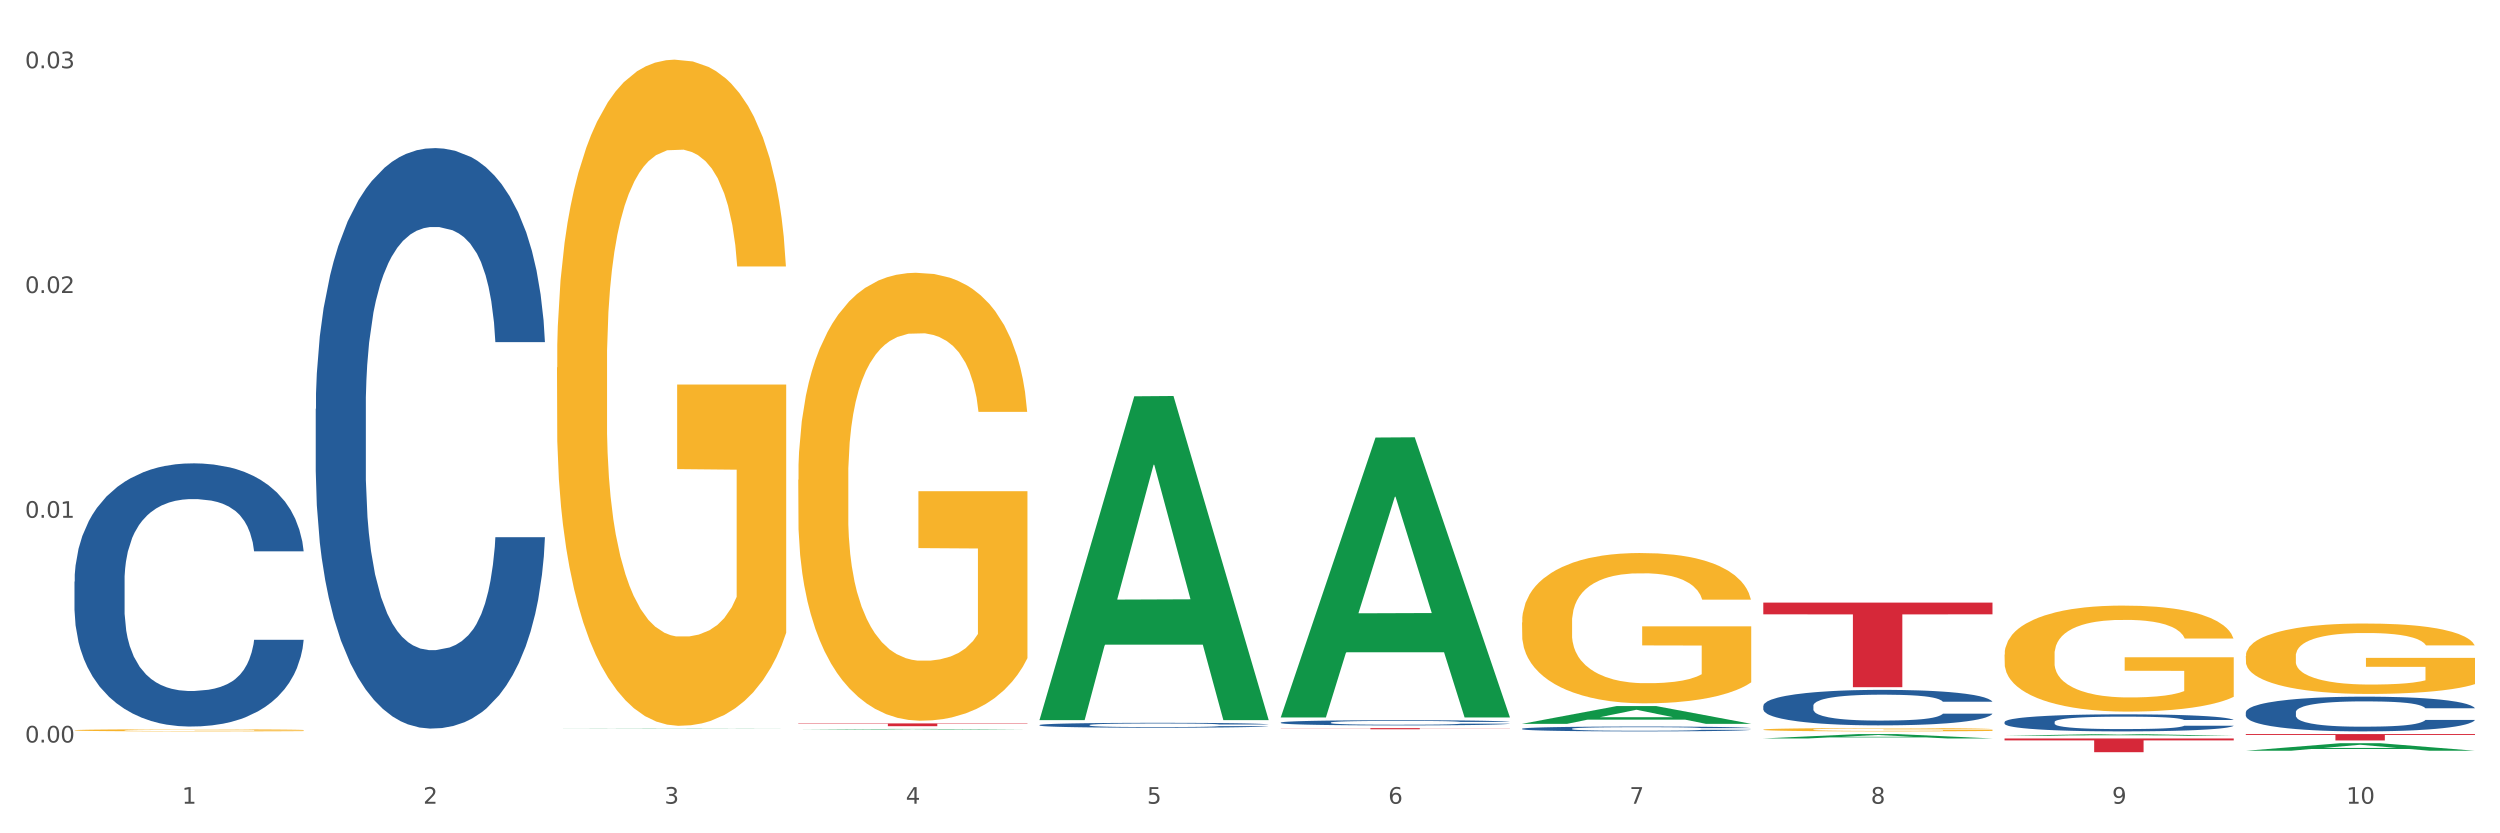 <?xml version="1.0" encoding="utf-8" standalone="no"?>
<!DOCTYPE svg PUBLIC "-//W3C//DTD SVG 1.1//EN"
  "http://www.w3.org/Graphics/SVG/1.1/DTD/svg11.dtd">
<svg xmlns:xlink="http://www.w3.org/1999/xlink" width="1080pt" height="360pt" viewBox="0 0 1080 360" xmlns="http://www.w3.org/2000/svg" version="1.1">
 <rect x="0" y="0" width="1080" height="360" fill="#333333" stroke="none"/>
 <defs>
  <style type="text/css">*{stroke-linejoin: round; stroke-linecap: butt}</style>
 </defs>
 <g id="figure_1">
  <g id="patch_1">
   <path d="M 0 360 
L 1080 360 
L 1080 0 
L 0 0 
z
" style="fill: #ffffff; stroke: #ffffff; stroke-linejoin: miter"/>
  </g>
  <g id="axes_1">
   <g id="matplotlib.axis_1">
    <g id="xtick_1">
     <g id="text_1">
      <!-- 1 -->
      <g style="fill: #4d4d4d" transform="translate(78.627 347.204) scale(0.096 -0.096)">
       <defs>
        <path id="DejaVuSans-31" d="M 794 531 
L 1825 531 
L 1825 4091 
L 703 3866 
L 703 4441 
L 1819 4666 
L 2450 4666 
L 2450 531 
L 3481 531 
L 3481 0 
L 794 0 
L 794 531 
z
" transform="scale(0.016)"/>
       </defs>
       <use xlink:href="#DejaVuSans-31"/>
      </g>
     </g>
    </g>
    <g id="xtick_2">
     <g id="text_2">
      <!-- 2 -->
      <g style="fill: #4d4d4d" transform="translate(182.851 347.204) scale(0.096 -0.096)">
       <defs>
        <path id="DejaVuSans-32" d="M 1228 531 
L 3431 531 
L 3431 0 
L 469 0 
L 469 531 
Q 828 903 1448 1529 
Q 2069 2156 2228 2338 
Q 2531 2678 2651 2914 
Q 2772 3150 2772 3378 
Q 2772 3750 2511 3984 
Q 2250 4219 1831 4219 
Q 1534 4219 1204 4116 
Q 875 4013 500 3803 
L 500 4441 
Q 881 4594 1212 4672 
Q 1544 4750 1819 4750 
Q 2544 4750 2975 4387 
Q 3406 4025 3406 3419 
Q 3406 3131 3298 2873 
Q 3191 2616 2906 2266 
Q 2828 2175 2409 1742 
Q 1991 1309 1228 531 
z
" transform="scale(0.016)"/>
       </defs>
       <use xlink:href="#DejaVuSans-32"/>
      </g>
     </g>
    </g>
    <g id="xtick_3">
     <g id="text_3">
      <!-- 3 -->
      <g style="fill: #4d4d4d" transform="translate(287.074 347.204) scale(0.096 -0.096)">
       <defs>
        <path id="DejaVuSans-33" d="M 2597 2516 
Q 3050 2419 3304 2112 
Q 3559 1806 3559 1356 
Q 3559 666 3084 287 
Q 2609 -91 1734 -91 
Q 1441 -91 1130 -33 
Q 819 25 488 141 
L 488 750 
Q 750 597 1062 519 
Q 1375 441 1716 441 
Q 2309 441 2620 675 
Q 2931 909 2931 1356 
Q 2931 1769 2642 2001 
Q 2353 2234 1838 2234 
L 1294 2234 
L 1294 2753 
L 1863 2753 
Q 2328 2753 2575 2939 
Q 2822 3125 2822 3475 
Q 2822 3834 2567 4026 
Q 2313 4219 1838 4219 
Q 1578 4219 1281 4162 
Q 984 4106 628 3988 
L 628 4550 
Q 988 4650 1302 4700 
Q 1616 4750 1894 4750 
Q 2613 4750 3031 4423 
Q 3450 4097 3450 3541 
Q 3450 3153 3228 2886 
Q 3006 2619 2597 2516 
z
" transform="scale(0.016)"/>
       </defs>
       <use xlink:href="#DejaVuSans-33"/>
      </g>
     </g>
    </g>
    <g id="xtick_4">
     <g id="text_4">
      <!-- 4 -->
      <g style="fill: #4d4d4d" transform="translate(391.298 347.204) scale(0.096 -0.096)">
       <defs>
        <path id="DejaVuSans-34" d="M 2419 4116 
L 825 1625 
L 2419 1625 
L 2419 4116 
z
M 2253 4666 
L 3047 4666 
L 3047 1625 
L 3713 1625 
L 3713 1100 
L 3047 1100 
L 3047 0 
L 2419 0 
L 2419 1100 
L 313 1100 
L 313 1709 
L 2253 4666 
z
" transform="scale(0.016)"/>
       </defs>
       <use xlink:href="#DejaVuSans-34"/>
      </g>
     </g>
    </g>
    <g id="xtick_5">
     <g id="text_5">
      <!-- 5 -->
      <g style="fill: #4d4d4d" transform="translate(495.522 347.204) scale(0.096 -0.096)">
       <defs>
        <path id="DejaVuSans-35" d="M 691 4666 
L 3169 4666 
L 3169 4134 
L 1269 4134 
L 1269 2991 
Q 1406 3038 1543 3061 
Q 1681 3084 1819 3084 
Q 2600 3084 3056 2656 
Q 3513 2228 3513 1497 
Q 3513 744 3044 326 
Q 2575 -91 1722 -91 
Q 1428 -91 1123 -41 
Q 819 9 494 109 
L 494 744 
Q 775 591 1075 516 
Q 1375 441 1709 441 
Q 2250 441 2565 725 
Q 2881 1009 2881 1497 
Q 2881 1984 2565 2268 
Q 2250 2553 1709 2553 
Q 1456 2553 1204 2497 
Q 953 2441 691 2322 
L 691 4666 
z
" transform="scale(0.016)"/>
       </defs>
       <use xlink:href="#DejaVuSans-35"/>
      </g>
     </g>
    </g>
    <g id="xtick_6">
     <g id="text_6">
      <!-- 6 -->
      <g style="fill: #4d4d4d" transform="translate(599.745 347.204) scale(0.096 -0.096)">
       <defs>
        <path id="DejaVuSans-36" d="M 2113 2584 
Q 1688 2584 1439 2293 
Q 1191 2003 1191 1497 
Q 1191 994 1439 701 
Q 1688 409 2113 409 
Q 2538 409 2786 701 
Q 3034 994 3034 1497 
Q 3034 2003 2786 2293 
Q 2538 2584 2113 2584 
z
M 3366 4563 
L 3366 3988 
Q 3128 4100 2886 4159 
Q 2644 4219 2406 4219 
Q 1781 4219 1451 3797 
Q 1122 3375 1075 2522 
Q 1259 2794 1537 2939 
Q 1816 3084 2150 3084 
Q 2853 3084 3261 2657 
Q 3669 2231 3669 1497 
Q 3669 778 3244 343 
Q 2819 -91 2113 -91 
Q 1303 -91 875 529 
Q 447 1150 447 2328 
Q 447 3434 972 4092 
Q 1497 4750 2381 4750 
Q 2619 4750 2861 4703 
Q 3103 4656 3366 4563 
z
" transform="scale(0.016)"/>
       </defs>
       <use xlink:href="#DejaVuSans-36"/>
      </g>
     </g>
    </g>
    <g id="xtick_7">
     <g id="text_7">
      <!-- 7 -->
      <g style="fill: #4d4d4d" transform="translate(703.969 347.204) scale(0.096 -0.096)">
       <defs>
        <path id="DejaVuSans-37" d="M 525 4666 
L 3525 4666 
L 3525 4397 
L 1831 0 
L 1172 0 
L 2766 4134 
L 525 4134 
L 525 4666 
z
" transform="scale(0.016)"/>
       </defs>
       <use xlink:href="#DejaVuSans-37"/>
      </g>
     </g>
    </g>
    <g id="xtick_8">
     <g id="text_8">
      <!-- 8 -->
      <g style="fill: #4d4d4d" transform="translate(808.193 347.204) scale(0.096 -0.096)">
       <defs>
        <path id="DejaVuSans-38" d="M 2034 2216 
Q 1584 2216 1326 1975 
Q 1069 1734 1069 1313 
Q 1069 891 1326 650 
Q 1584 409 2034 409 
Q 2484 409 2743 651 
Q 3003 894 3003 1313 
Q 3003 1734 2745 1975 
Q 2488 2216 2034 2216 
z
M 1403 2484 
Q 997 2584 770 2862 
Q 544 3141 544 3541 
Q 544 4100 942 4425 
Q 1341 4750 2034 4750 
Q 2731 4750 3128 4425 
Q 3525 4100 3525 3541 
Q 3525 3141 3298 2862 
Q 3072 2584 2669 2484 
Q 3125 2378 3379 2068 
Q 3634 1759 3634 1313 
Q 3634 634 3220 271 
Q 2806 -91 2034 -91 
Q 1263 -91 848 271 
Q 434 634 434 1313 
Q 434 1759 690 2068 
Q 947 2378 1403 2484 
z
M 1172 3481 
Q 1172 3119 1398 2916 
Q 1625 2713 2034 2713 
Q 2441 2713 2670 2916 
Q 2900 3119 2900 3481 
Q 2900 3844 2670 4047 
Q 2441 4250 2034 4250 
Q 1625 4250 1398 4047 
Q 1172 3844 1172 3481 
z
" transform="scale(0.016)"/>
       </defs>
       <use xlink:href="#DejaVuSans-38"/>
      </g>
     </g>
    </g>
    <g id="xtick_9">
     <g id="text_9">
      <!-- 9 -->
      <g style="fill: #4d4d4d" transform="translate(912.416 347.204) scale(0.096 -0.096)">
       <defs>
        <path id="DejaVuSans-39" d="M 703 97 
L 703 672 
Q 941 559 1184 500 
Q 1428 441 1663 441 
Q 2288 441 2617 861 
Q 2947 1281 2994 2138 
Q 2813 1869 2534 1725 
Q 2256 1581 1919 1581 
Q 1219 1581 811 2004 
Q 403 2428 403 3163 
Q 403 3881 828 4315 
Q 1253 4750 1959 4750 
Q 2769 4750 3195 4129 
Q 3622 3509 3622 2328 
Q 3622 1225 3098 567 
Q 2575 -91 1691 -91 
Q 1453 -91 1209 -44 
Q 966 3 703 97 
z
M 1959 2075 
Q 2384 2075 2632 2365 
Q 2881 2656 2881 3163 
Q 2881 3666 2632 3958 
Q 2384 4250 1959 4250 
Q 1534 4250 1286 3958 
Q 1038 3666 1038 3163 
Q 1038 2656 1286 2365 
Q 1534 2075 1959 2075 
z
" transform="scale(0.016)"/>
       </defs>
       <use xlink:href="#DejaVuSans-39"/>
      </g>
     </g>
    </g>
    <g id="xtick_10">
     <g id="text_10">
      <!-- 10 -->
      <g style="fill: #4d4d4d" transform="translate(1013.586 347.204) scale(0.096 -0.096)">
       <defs>
        <path id="DejaVuSans-30" d="M 2034 4250 
Q 1547 4250 1301 3770 
Q 1056 3291 1056 2328 
Q 1056 1369 1301 889 
Q 1547 409 2034 409 
Q 2525 409 2770 889 
Q 3016 1369 3016 2328 
Q 3016 3291 2770 3770 
Q 2525 4250 2034 4250 
z
M 2034 4750 
Q 2819 4750 3233 4129 
Q 3647 3509 3647 2328 
Q 3647 1150 3233 529 
Q 2819 -91 2034 -91 
Q 1250 -91 836 529 
Q 422 1150 422 2328 
Q 422 3509 836 4129 
Q 1250 4750 2034 4750 
z
" transform="scale(0.016)"/>
       </defs>
       <use xlink:href="#DejaVuSans-31"/>
       <use xlink:href="#DejaVuSans-30" transform="translate(63.623 0)"/>
      </g>
     </g>
    </g>
    <g id="xtick_11"/>
    <g id="xtick_12"/>
    <g id="xtick_13"/>
    <g id="xtick_14"/>
    <g id="xtick_15"/>
    <g id="xtick_16"/>
    <g id="xtick_17"/>
    <g id="xtick_18"/>
    <g id="xtick_19"/>
   </g>
   <g id="matplotlib.axis_2">
    <g id="ytick_1">
     <g id="text_11">
      <!-- 0.00 -->
      <g style="fill: #4d4d4d" transform="translate(10.8 320.771) scale(0.096 -0.096)">
       <defs>
        <path id="DejaVuSans-2e" d="M 684 794 
L 1344 794 
L 1344 0 
L 684 0 
L 684 794 
z
" transform="scale(0.016)"/>
       </defs>
       <use xlink:href="#DejaVuSans-30"/>
       <use xlink:href="#DejaVuSans-2e" transform="translate(63.623 0)"/>
       <use xlink:href="#DejaVuSans-30" transform="translate(95.41 0)"/>
       <use xlink:href="#DejaVuSans-30" transform="translate(159.033 0)"/>
      </g>
     </g>
    </g>
    <g id="ytick_2">
     <g id="text_12">
      <!-- 0.01 -->
      <g style="fill: #4d4d4d" transform="translate(10.8 223.677) scale(0.096 -0.096)">
       <use xlink:href="#DejaVuSans-30"/>
       <use xlink:href="#DejaVuSans-2e" transform="translate(63.623 0)"/>
       <use xlink:href="#DejaVuSans-30" transform="translate(95.41 0)"/>
       <use xlink:href="#DejaVuSans-31" transform="translate(159.033 0)"/>
      </g>
     </g>
    </g>
    <g id="ytick_3">
     <g id="text_13">
      <!-- 0.02 -->
      <g style="fill: #4d4d4d" transform="translate(10.8 126.583) scale(0.096 -0.096)">
       <use xlink:href="#DejaVuSans-30"/>
       <use xlink:href="#DejaVuSans-2e" transform="translate(63.623 0)"/>
       <use xlink:href="#DejaVuSans-30" transform="translate(95.41 0)"/>
       <use xlink:href="#DejaVuSans-32" transform="translate(159.033 0)"/>
      </g>
     </g>
    </g>
    <g id="ytick_4">
     <g id="text_14">
      <!-- 0.03 -->
      <g style="fill: #4d4d4d" transform="translate(10.8 29.489) scale(0.096 -0.096)">
       <use xlink:href="#DejaVuSans-30"/>
       <use xlink:href="#DejaVuSans-2e" transform="translate(63.623 0)"/>
       <use xlink:href="#DejaVuSans-30" transform="translate(95.41 0)"/>
       <use xlink:href="#DejaVuSans-33" transform="translate(159.033 0)"/>
      </g>
     </g>
    </g>
    <g id="ytick_5"/>
    <g id="ytick_6"/>
    <g id="ytick_7"/>
   </g>
   <g id="PolyCollection_1">
    <path d="M 240.622 314.833 
L 240.724 314.833 
L 281.554 314.73 
L 298.499 314.729 
L 339.635 314.834 
L 320.036 314.834 
L 311.156 314.809 
L 268.999 314.809 
L 268.693 314.81 
L 260.118 314.834 
L 240.622 314.834 
L 240.622 314.833 
L 274.307 314.795 
L 305.848 314.795 
L 290.231 314.752 
L 290.026 314.751 
L 289.822 314.752 
L 274.205 314.795 
L 274.307 314.795 
L 240.622 314.833 
z
" clip-path="url(#pc1bbce844e)" style="fill: #109648"/>
    <path d="M 553.293 312.136 
L 553.41 312.134 
L 553.41 312.077 
L 553.761 311.999 
L 555.049 311.855 
L 556.687 311.745 
L 559.496 311.618 
L 561.017 311.564 
L 563.007 311.505 
L 567.103 311.408 
L 571.785 311.326 
L 575.062 311.28 
L 577.52 311.252 
L 583.02 311.2 
L 586.18 311.177 
L 589.457 311.159 
L 592.266 311.147 
L 596.948 311.132 
L 600.693 311.126 
L 605.023 311.124 
L 608.651 311.126 
L 613.45 311.134 
L 620.472 311.159 
L 623.164 311.173 
L 626.792 311.198 
L 630.537 311.231 
L 633.58 311.264 
L 637.091 311.311 
L 640.719 311.373 
L 644.23 311.451 
L 646.688 311.523 
L 648.677 311.599 
L 650.433 311.692 
L 651.72 311.793 
L 652.306 311.877 
L 630.888 311.877 
L 630.303 311.801 
L 629.132 311.719 
L 627.962 311.663 
L 626.675 311.618 
L 624.685 311.566 
L 622.929 311.533 
L 620.004 311.494 
L 617.312 311.47 
L 615.088 311.455 
L 612.396 311.443 
L 606.661 311.431 
L 602.565 311.431 
L 599.99 311.435 
L 596.83 311.445 
L 594.139 311.459 
L 590.979 311.484 
L 588.521 311.511 
L 586.063 311.546 
L 584.659 311.571 
L 582.552 311.616 
L 581.148 311.653 
L 579.275 311.717 
L 578.222 311.762 
L 576.349 311.879 
L 575.53 311.966 
L 575.179 312.025 
L 574.945 312.091 
L 574.945 312.412 
L 575.647 312.556 
L 576.232 312.618 
L 577.168 312.688 
L 578.924 312.778 
L 581.499 312.867 
L 584.191 312.931 
L 586.414 312.97 
L 588.521 312.999 
L 590.628 313.021 
L 593.202 313.042 
L 595.309 313.054 
L 598.469 313.067 
L 602.214 313.073 
L 605.14 313.073 
L 611.109 313.062 
L 613.801 313.052 
L 616.375 313.038 
L 619.184 313.015 
L 621.408 312.99 
L 622.695 312.972 
L 624.802 312.933 
L 626.441 312.892 
L 627.845 312.844 
L 628.781 312.803 
L 629.835 312.741 
L 630.654 312.671 
L 630.888 312.634 
L 652.306 312.634 
L 651.837 312.709 
L 651.018 312.781 
L 649.38 312.877 
L 648.092 312.933 
L 646.103 313.001 
L 643.996 313.058 
L 641.07 313.122 
L 638.378 313.169 
L 635.569 313.211 
L 632.526 313.248 
L 627.026 313.299 
L 625.036 313.313 
L 620.823 313.338 
L 617.546 313.353 
L 612.747 313.367 
L 607.832 313.375 
L 602.682 313.377 
L 598.118 313.373 
L 593.085 313.361 
L 589.925 313.348 
L 586.414 313.33 
L 582.318 313.301 
L 578.456 313.266 
L 574.828 313.225 
L 571.434 313.178 
L 568.274 313.124 
L 564.177 313.036 
L 561.135 312.949 
L 558.911 312.869 
L 557.389 312.801 
L 555.868 312.715 
L 555.049 312.655 
L 553.761 312.511 
L 553.293 312.377 
L 553.293 312.136 
z
" clip-path="url(#pc1bbce844e)" style="fill: #255c99"/>
    <path d="M 449.069 313.209 
L 449.187 313.207 
L 449.187 313.153 
L 449.538 313.08 
L 450.825 312.944 
L 452.464 312.841 
L 455.272 312.721 
L 456.794 312.671 
L 458.783 312.615 
L 462.88 312.524 
L 467.561 312.446 
L 470.838 312.404 
L 473.296 312.377 
L 478.797 312.328 
L 481.957 312.307 
L 485.234 312.29 
L 488.042 312.278 
L 492.724 312.264 
L 496.469 312.259 
L 500.799 312.257 
L 504.427 312.259 
L 509.226 312.266 
L 516.248 312.29 
L 518.94 312.303 
L 522.568 312.326 
L 526.313 312.357 
L 529.356 312.388 
L 532.867 312.433 
L 536.495 312.491 
L 540.006 312.565 
L 542.464 312.632 
L 544.454 312.704 
L 546.209 312.791 
L 547.497 312.886 
L 548.082 312.965 
L 526.664 312.965 
L 526.079 312.894 
L 524.909 312.816 
L 523.738 312.764 
L 522.451 312.721 
L 520.461 312.673 
L 518.706 312.642 
L 515.78 312.605 
L 513.088 312.582 
L 510.864 312.568 
L 508.173 312.557 
L 502.438 312.545 
L 498.342 312.545 
L 495.767 312.549 
L 492.607 312.559 
L 489.915 312.572 
L 486.755 312.596 
L 484.297 312.621 
L 481.84 312.654 
L 480.435 312.677 
L 478.328 312.719 
L 476.924 312.754 
L 475.051 312.814 
L 473.998 312.857 
L 472.126 312.967 
L 471.306 313.049 
L 470.955 313.105 
L 470.721 313.167 
L 470.721 313.469 
L 471.423 313.604 
L 472.009 313.663 
L 472.945 313.728 
L 474.7 313.814 
L 477.275 313.897 
L 479.967 313.957 
L 482.191 313.994 
L 484.297 314.021 
L 486.404 314.042 
L 488.979 314.061 
L 491.085 314.073 
L 494.245 314.085 
L 497.991 314.09 
L 500.916 314.09 
L 506.885 314.081 
L 509.577 314.071 
L 512.152 314.058 
L 514.961 314.036 
L 517.184 314.013 
L 518.472 313.996 
L 520.578 313.959 
L 522.217 313.92 
L 523.621 313.876 
L 524.558 313.837 
L 525.611 313.779 
L 526.43 313.713 
L 526.664 313.678 
L 548.082 313.678 
L 547.614 313.748 
L 546.795 313.815 
L 545.156 313.907 
L 543.869 313.959 
L 541.879 314.023 
L 539.772 314.077 
L 536.846 314.137 
L 534.155 314.181 
L 531.346 314.22 
L 528.303 314.255 
L 522.802 314.303 
L 520.813 314.317 
L 516.599 314.34 
L 513.322 314.354 
L 508.524 314.367 
L 503.608 314.375 
L 498.459 314.377 
L 493.894 314.373 
L 488.862 314.362 
L 485.702 314.35 
L 482.191 314.333 
L 478.094 314.305 
L 474.232 314.272 
L 470.604 314.234 
L 467.21 314.189 
L 464.05 314.139 
L 459.954 314.056 
L 456.911 313.974 
L 454.687 313.899 
L 453.166 313.835 
L 451.644 313.754 
L 450.825 313.697 
L 449.538 313.562 
L 449.069 313.436 
L 449.069 313.209 
z
" clip-path="url(#pc1bbce844e)" style="fill: #255c99"/>
    <path d="M 136.399 176.653 
L 136.516 176.424 
L 136.516 170.011 
L 136.867 161.308 
L 138.154 145.276 
L 139.793 133.138 
L 142.602 118.938 
L 144.123 112.984 
L 146.113 106.342 
L 150.209 95.578 
L 154.89 86.417 
L 158.167 81.378 
L 160.625 78.172 
L 166.126 72.447 
L 169.286 69.927 
L 172.563 67.866 
L 175.372 66.492 
L 180.053 64.889 
L 183.798 64.202 
L 188.129 63.973 
L 191.757 64.202 
L 196.555 65.118 
L 203.577 67.866 
L 206.269 69.469 
L 209.897 72.218 
L 213.642 75.882 
L 216.685 79.546 
L 220.196 84.814 
L 223.824 91.685 
L 227.336 100.388 
L 229.793 108.403 
L 231.783 116.877 
L 233.538 127.183 
L 234.826 138.406 
L 235.411 147.796 
L 213.993 147.796 
L 213.408 139.322 
L 212.238 130.161 
L 211.068 123.977 
L 209.78 118.938 
L 207.791 113.213 
L 206.035 109.548 
L 203.109 105.197 
L 200.417 102.449 
L 198.194 100.846 
L 195.502 99.471 
L 189.767 98.097 
L 185.671 98.097 
L 183.096 98.555 
L 179.936 99.7 
L 177.244 101.304 
L 174.084 104.052 
L 171.626 107.029 
L 169.169 110.923 
L 167.764 113.671 
L 165.658 118.709 
L 164.253 122.832 
L 162.381 129.932 
L 161.327 134.97 
L 159.455 148.025 
L 158.635 157.644 
L 158.284 164.285 
L 158.05 171.614 
L 158.05 207.342 
L 158.752 223.374 
L 159.338 230.244 
L 160.274 238.031 
L 162.029 248.108 
L 164.604 257.956 
L 167.296 265.056 
L 169.52 269.407 
L 171.626 272.614 
L 173.733 275.133 
L 176.308 277.423 
L 178.415 278.797 
L 181.575 280.172 
L 185.32 280.859 
L 188.246 280.859 
L 194.214 279.714 
L 196.906 278.568 
L 199.481 276.965 
L 202.29 274.446 
L 204.514 271.698 
L 205.801 269.636 
L 207.908 265.285 
L 209.546 260.705 
L 210.951 255.437 
L 211.887 250.857 
L 212.94 243.986 
L 213.759 236.199 
L 213.993 232.077 
L 235.411 232.077 
L 234.943 240.321 
L 234.124 248.337 
L 232.485 259.101 
L 231.198 265.285 
L 229.208 272.843 
L 227.102 279.256 
L 224.176 286.355 
L 221.484 291.623 
L 218.675 296.203 
L 215.632 300.326 
L 210.131 306.051 
L 208.142 307.655 
L 203.928 310.403 
L 200.651 312.006 
L 195.853 313.609 
L 190.937 314.525 
L 185.788 314.754 
L 181.223 314.296 
L 176.191 312.922 
L 173.031 311.548 
L 169.52 309.487 
L 165.424 306.28 
L 161.561 302.387 
L 157.933 297.806 
L 154.539 292.539 
L 151.379 286.584 
L 147.283 276.736 
L 144.24 267.117 
L 142.016 258.185 
L 140.495 250.627 
L 138.973 241.008 
L 138.154 234.367 
L 136.867 218.335 
L 136.399 203.448 
L 136.399 176.653 
z
" clip-path="url(#pc1bbce844e)" style="fill: #255c99"/>
    <path d="M 344.846 207.259 
L 344.963 207.082 
L 344.963 200.72 
L 345.197 195.241 
L 346.366 181.987 
L 348.119 171.029 
L 349.405 165.197 
L 350.691 160.425 
L 352.21 155.654 
L 354.081 150.705 
L 357.471 143.459 
L 359.575 139.748 
L 362.147 135.86 
L 366.823 130.204 
L 370.213 127.023 
L 373.72 124.372 
L 379.448 121.191 
L 383.188 119.777 
L 387.163 118.717 
L 391.956 118.01 
L 395.579 117.833 
L 403.529 118.364 
L 410.309 119.954 
L 413.582 121.191 
L 417.79 123.312 
L 420.011 124.726 
L 423.635 127.554 
L 427.376 131.265 
L 429.947 134.446 
L 433.805 140.455 
L 436.728 146.464 
L 439.416 153.886 
L 440.819 159.012 
L 441.871 163.783 
L 442.806 169.262 
L 443.741 177.922 
L 422.7 177.922 
L 421.882 171.736 
L 420.596 165.904 
L 418.725 160.249 
L 417.089 156.714 
L 414.283 152.296 
L 411.711 149.468 
L 409.023 147.347 
L 405.75 145.58 
L 403.178 144.696 
L 399.554 143.99 
L 392.423 144.166 
L 387.63 145.58 
L 384.357 147.347 
L 382.253 148.938 
L 380.383 150.705 
L 378.279 153.18 
L 375.824 156.891 
L 374.07 160.249 
L 372.317 164.49 
L 370.914 168.732 
L 369.628 173.68 
L 368.576 178.982 
L 367.758 184.461 
L 367.056 191.177 
L 366.472 202.311 
L 366.472 226.523 
L 366.706 232.001 
L 367.29 239.247 
L 367.992 244.726 
L 369.161 251.265 
L 370.213 255.683 
L 372.2 262.046 
L 374.421 267.348 
L 376.174 270.706 
L 377.928 273.533 
L 380.967 277.421 
L 384.357 280.602 
L 387.28 282.547 
L 391.254 284.314 
L 393.943 285.021 
L 396.281 285.374 
L 402.009 285.374 
L 406.1 284.844 
L 410.659 283.607 
L 414.166 282.016 
L 417.089 280.072 
L 420.362 276.891 
L 422.466 273.887 
L 422.466 236.95 
L 396.748 236.773 
L 396.748 212.208 
L 443.858 212.208 
L 443.858 284.314 
L 441.871 288.025 
L 439.65 291.383 
L 437.312 294.387 
L 433.805 298.099 
L 429.597 301.633 
L 425.856 304.108 
L 421.882 306.228 
L 417.206 308.173 
L 411.127 309.94 
L 407.386 310.647 
L 402.71 311.177 
L 397.216 311.354 
L 392.423 311 
L 387.747 310.117 
L 382.838 308.526 
L 378.045 306.228 
L 374.421 303.931 
L 370.797 301.103 
L 366.94 297.392 
L 363.9 293.857 
L 361.562 290.676 
L 358.99 286.611 
L 356.185 281.309 
L 354.081 276.538 
L 352.21 271.589 
L 350.223 265.227 
L 348.82 259.748 
L 347.418 252.856 
L 346.599 247.731 
L 345.664 239.778 
L 344.963 228.644 
L 344.846 207.259 
z
" clip-path="url(#pc1bbce844e)" style="fill: #f7b32b"/>
    <path d="M 32.175 315.463 
L 32.292 315.462 
L 32.292 315.431 
L 32.526 315.405 
L 33.695 315.342 
L 35.448 315.29 
L 36.734 315.262 
L 38.02 315.239 
L 39.54 315.217 
L 41.41 315.193 
L 44.8 315.159 
L 46.904 315.141 
L 49.476 315.122 
L 54.152 315.095 
L 57.542 315.08 
L 61.049 315.068 
L 66.777 315.052 
L 70.517 315.046 
L 74.492 315.041 
L 79.285 315.037 
L 82.909 315.036 
L 90.858 315.039 
L 97.638 315.047 
L 100.911 315.052 
L 105.119 315.063 
L 107.34 315.069 
L 110.964 315.083 
L 114.705 315.1 
L 117.277 315.116 
L 121.134 315.144 
L 124.057 315.173 
L 126.745 315.208 
L 128.148 315.233 
L 129.2 315.255 
L 130.135 315.282 
L 131.071 315.323 
L 110.029 315.323 
L 109.211 315.293 
L 107.925 315.266 
L 106.054 315.239 
L 104.418 315.222 
L 101.612 315.201 
L 99.041 315.187 
L 96.352 315.177 
L 93.079 315.169 
L 90.507 315.164 
L 86.883 315.161 
L 79.752 315.162 
L 74.96 315.169 
L 71.686 315.177 
L 69.582 315.185 
L 67.712 315.193 
L 65.608 315.205 
L 63.153 315.223 
L 61.399 315.239 
L 59.646 315.259 
L 58.243 315.279 
L 56.957 315.303 
L 55.905 315.328 
L 55.087 315.354 
L 54.386 315.386 
L 53.801 315.439 
L 53.801 315.554 
L 54.035 315.58 
L 54.619 315.615 
L 55.321 315.641 
L 56.49 315.672 
L 57.542 315.693 
L 59.529 315.724 
L 61.75 315.749 
L 63.504 315.765 
L 65.257 315.778 
L 68.296 315.797 
L 71.686 315.812 
L 74.609 315.821 
L 78.583 315.83 
L 81.272 315.833 
L 83.61 315.835 
L 89.338 315.835 
L 93.429 315.832 
L 97.988 315.826 
L 101.495 315.819 
L 104.418 315.809 
L 107.691 315.794 
L 109.795 315.78 
L 109.795 315.604 
L 84.078 315.603 
L 84.078 315.486 
L 131.187 315.486 
L 131.187 315.83 
L 129.2 315.847 
L 126.979 315.863 
L 124.641 315.878 
L 121.134 315.895 
L 116.926 315.912 
L 113.185 315.924 
L 109.211 315.934 
L 104.535 315.943 
L 98.456 315.952 
L 94.715 315.955 
L 90.039 315.958 
L 84.545 315.958 
L 79.752 315.957 
L 75.076 315.953 
L 70.167 315.945 
L 65.374 315.934 
L 61.75 315.923 
L 58.126 315.91 
L 54.269 315.892 
L 51.229 315.875 
L 48.891 315.86 
L 46.32 315.841 
L 43.514 315.815 
L 41.41 315.793 
L 39.54 315.769 
L 37.552 315.739 
L 36.15 315.713 
L 34.747 315.68 
L 33.928 315.655 
L 32.993 315.617 
L 32.292 315.564 
L 32.175 315.463 
z
" clip-path="url(#pc1bbce844e)" style="fill: #f7b32b"/>
    <path d="M 344.846 312.519 
L 443.858 312.519 
L 443.858 312.687 
L 404.91 312.689 
L 404.91 313.731 
L 383.559 313.731 
L 383.559 312.689 
L 344.846 312.687 
L 344.846 312.52 
L 344.846 312.519 
z
" clip-path="url(#pc1bbce844e)" style="fill: #d62839"/>
    <path d="M 657.517 314.805 
L 657.634 314.803 
L 657.634 314.75 
L 657.985 314.677 
L 659.272 314.543 
L 660.911 314.442 
L 663.72 314.323 
L 665.241 314.274 
L 667.231 314.218 
L 671.327 314.128 
L 676.008 314.052 
L 679.285 314.01 
L 681.743 313.983 
L 687.244 313.935 
L 690.404 313.914 
L 693.681 313.897 
L 696.49 313.886 
L 701.171 313.872 
L 704.916 313.866 
L 709.247 313.865 
L 712.875 313.866 
L 717.673 313.874 
L 724.695 313.897 
L 727.387 313.91 
L 731.015 313.933 
L 734.76 313.964 
L 737.803 313.995 
L 741.314 314.039 
L 744.943 314.096 
L 748.454 314.169 
L 750.911 314.236 
L 752.901 314.306 
L 754.657 314.392 
L 755.944 314.486 
L 756.529 314.564 
L 735.112 314.564 
L 734.526 314.494 
L 733.356 314.417 
L 732.186 314.366 
L 730.898 314.323 
L 728.909 314.276 
L 727.153 314.245 
L 724.227 314.209 
L 721.535 314.186 
L 719.312 314.172 
L 716.62 314.161 
L 710.885 314.149 
L 706.789 314.149 
L 704.214 314.153 
L 701.054 314.163 
L 698.362 314.176 
L 695.202 314.199 
L 692.745 314.224 
L 690.287 314.257 
L 688.882 314.279 
L 686.776 314.322 
L 685.371 314.356 
L 683.499 314.415 
L 682.445 314.457 
L 680.573 314.566 
L 679.754 314.647 
L 679.402 314.702 
L 679.168 314.763 
L 679.168 315.062 
L 679.871 315.195 
L 680.456 315.253 
L 681.392 315.318 
L 683.148 315.402 
L 685.722 315.484 
L 688.414 315.544 
L 690.638 315.58 
L 692.745 315.607 
L 694.851 315.628 
L 697.426 315.647 
L 699.533 315.658 
L 702.693 315.67 
L 706.438 315.675 
L 709.364 315.675 
L 715.332 315.666 
L 718.024 315.656 
L 720.599 315.643 
L 723.408 315.622 
L 725.632 315.599 
L 726.919 315.582 
L 729.026 315.545 
L 730.664 315.507 
L 732.069 315.463 
L 733.005 315.425 
L 734.058 315.368 
L 734.877 315.303 
L 735.112 315.268 
L 756.529 315.268 
L 756.061 315.337 
L 755.242 315.404 
L 753.603 315.494 
L 752.316 315.545 
L 750.326 315.609 
L 748.22 315.662 
L 745.294 315.721 
L 742.602 315.765 
L 739.793 315.804 
L 736.75 315.838 
L 731.249 315.886 
L 729.26 315.899 
L 725.046 315.922 
L 721.769 315.936 
L 716.971 315.949 
L 712.055 315.957 
L 706.906 315.958 
L 702.341 315.955 
L 697.309 315.943 
L 694.149 315.932 
L 690.638 315.915 
L 686.542 315.888 
L 682.679 315.855 
L 679.051 315.817 
L 675.657 315.773 
L 672.497 315.723 
L 668.401 315.641 
L 665.358 315.561 
L 663.134 315.486 
L 661.613 315.423 
L 660.091 315.343 
L 659.272 315.287 
L 657.985 315.153 
L 657.517 315.029 
L 657.517 314.805 
z
" clip-path="url(#pc1bbce844e)" style="fill: #255c99"/>
    <path d="M 553.293 314.543 
L 652.306 314.543 
L 652.306 314.612 
L 613.358 314.613 
L 613.358 315.044 
L 592.006 315.044 
L 592.006 314.613 
L 553.293 314.612 
L 553.293 314.543 
L 553.293 314.543 
z
" clip-path="url(#pc1bbce844e)" style="fill: #d62839"/>
    <path d="M 865.964 319.031 
L 964.976 319.031 
L 964.976 319.854 
L 926.028 319.859 
L 926.028 324.95 
L 904.677 324.95 
L 904.677 319.859 
L 865.964 319.854 
L 865.964 319.037 
L 865.964 319.031 
z
" clip-path="url(#pc1bbce844e)" style="fill: #d62839"/>
    <path d="M 970.188 317.124 
L 1069.2 317.124 
L 1069.2 317.508 
L 1030.252 317.51 
L 1030.252 319.886 
L 1008.901 319.886 
L 1008.901 317.51 
L 970.188 317.508 
L 970.188 317.127 
L 970.188 317.124 
z
" clip-path="url(#pc1bbce844e)" style="fill: #d62839"/>
    <path d="M 970.188 283.42 
L 970.304 283.392 
L 970.304 282.392 
L 970.538 281.53 
L 971.707 279.446 
L 973.461 277.723 
L 974.747 276.806 
L 976.032 276.055 
L 977.552 275.305 
L 979.422 274.527 
L 982.813 273.387 
L 984.917 272.804 
L 987.488 272.192 
L 992.164 271.303 
L 995.554 270.803 
L 999.061 270.386 
L 1004.789 269.886 
L 1008.53 269.663 
L 1012.505 269.496 
L 1017.297 269.385 
L 1020.921 269.358 
L 1028.87 269.441 
L 1035.65 269.691 
L 1038.923 269.886 
L 1043.132 270.219 
L 1045.353 270.441 
L 1048.977 270.886 
L 1052.717 271.47 
L 1055.289 271.97 
L 1059.147 272.915 
L 1062.069 273.86 
L 1064.758 275.027 
L 1066.161 275.833 
L 1067.213 276.583 
L 1068.148 277.445 
L 1069.083 278.807 
L 1048.041 278.807 
L 1047.223 277.834 
L 1045.937 276.917 
L 1044.067 276.028 
L 1042.43 275.472 
L 1039.625 274.777 
L 1037.053 274.332 
L 1034.364 273.999 
L 1031.091 273.721 
L 1028.52 273.582 
L 1024.896 273.471 
L 1017.765 273.499 
L 1012.972 273.721 
L 1009.699 273.999 
L 1007.595 274.249 
L 1005.724 274.527 
L 1003.62 274.916 
L 1001.165 275.5 
L 999.412 276.028 
L 997.659 276.695 
L 996.256 277.362 
L 994.97 278.14 
L 993.918 278.974 
L 993.1 279.835 
L 992.398 280.891 
L 991.814 282.642 
L 991.814 286.45 
L 992.047 287.311 
L 992.632 288.451 
L 993.333 289.312 
L 994.502 290.34 
L 995.554 291.035 
L 997.542 292.036 
L 999.763 292.869 
L 1001.516 293.398 
L 1003.27 293.842 
L 1006.309 294.454 
L 1009.699 294.954 
L 1012.621 295.26 
L 1016.596 295.538 
L 1019.285 295.649 
L 1021.623 295.704 
L 1027.351 295.704 
L 1031.442 295.621 
L 1036.001 295.426 
L 1039.508 295.176 
L 1042.43 294.871 
L 1045.704 294.37 
L 1047.808 293.898 
L 1047.808 288.089 
L 1022.09 288.061 
L 1022.09 284.198 
L 1069.2 284.198 
L 1069.2 295.538 
L 1067.213 296.121 
L 1064.992 296.649 
L 1062.654 297.122 
L 1059.147 297.705 
L 1054.938 298.261 
L 1051.198 298.65 
L 1047.223 298.984 
L 1042.547 299.289 
L 1036.469 299.567 
L 1032.728 299.679 
L 1028.052 299.762 
L 1022.558 299.79 
L 1017.765 299.734 
L 1013.089 299.595 
L 1008.179 299.345 
L 1003.387 298.984 
L 999.763 298.622 
L 996.139 298.178 
L 992.281 297.594 
L 989.242 297.038 
L 986.904 296.538 
L 984.332 295.899 
L 981.527 295.065 
L 979.422 294.315 
L 977.552 293.536 
L 975.565 292.536 
L 974.162 291.674 
L 972.759 290.591 
L 971.941 289.785 
L 971.006 288.534 
L 970.304 286.783 
L 970.188 283.42 
z
" clip-path="url(#pc1bbce844e)" style="fill: #f7b32b"/>
    <path d="M 865.964 282.782 
L 866.081 282.74 
L 866.081 281.234 
L 866.315 279.937 
L 867.484 276.799 
L 869.237 274.205 
L 870.523 272.825 
L 871.809 271.695 
L 873.329 270.566 
L 875.199 269.395 
L 878.589 267.679 
L 880.693 266.801 
L 883.265 265.88 
L 887.941 264.542 
L 891.331 263.789 
L 894.838 263.161 
L 900.566 262.408 
L 904.306 262.074 
L 908.281 261.823 
L 913.074 261.655 
L 916.698 261.613 
L 924.647 261.739 
L 931.427 262.115 
L 934.7 262.408 
L 938.908 262.91 
L 941.129 263.245 
L 944.753 263.914 
L 948.494 264.793 
L 951.066 265.546 
L 954.923 266.968 
L 957.846 268.391 
L 960.534 270.148 
L 961.937 271.361 
L 962.989 272.49 
L 963.924 273.787 
L 964.859 275.837 
L 943.818 275.837 
L 943 274.373 
L 941.714 272.992 
L 939.843 271.654 
L 938.207 270.817 
L 935.401 269.771 
L 932.829 269.102 
L 930.141 268.6 
L 926.868 268.181 
L 924.296 267.972 
L 920.672 267.805 
L 913.541 267.847 
L 908.749 268.181 
L 905.475 268.6 
L 903.371 268.976 
L 901.501 269.395 
L 899.397 269.98 
L 896.942 270.859 
L 895.188 271.654 
L 893.435 272.658 
L 892.032 273.662 
L 890.746 274.833 
L 889.694 276.088 
L 888.876 277.385 
L 888.175 278.975 
L 887.59 281.61 
L 887.59 287.341 
L 887.824 288.638 
L 888.408 290.353 
L 889.11 291.65 
L 890.279 293.198 
L 891.331 294.244 
L 893.318 295.75 
L 895.539 297.005 
L 897.293 297.8 
L 899.046 298.469 
L 902.085 299.39 
L 905.475 300.143 
L 908.398 300.603 
L 912.372 301.021 
L 915.061 301.189 
L 917.399 301.272 
L 923.127 301.272 
L 927.218 301.147 
L 931.777 300.854 
L 935.284 300.477 
L 938.207 300.017 
L 941.48 299.264 
L 943.584 298.553 
L 943.584 289.81 
L 917.867 289.768 
L 917.867 283.953 
L 964.976 283.953 
L 964.976 301.021 
L 962.989 301.9 
L 960.768 302.695 
L 958.43 303.406 
L 954.923 304.284 
L 950.715 305.121 
L 946.974 305.707 
L 943 306.209 
L 938.324 306.669 
L 932.245 307.087 
L 928.504 307.255 
L 923.828 307.38 
L 918.334 307.422 
L 913.541 307.338 
L 908.865 307.129 
L 903.956 306.753 
L 899.163 306.209 
L 895.539 305.665 
L 891.915 304.995 
L 888.058 304.117 
L 885.018 303.28 
L 882.68 302.527 
L 880.109 301.565 
L 877.303 300.31 
L 875.199 299.181 
L 873.329 298.009 
L 871.341 296.503 
L 869.938 295.206 
L 868.536 293.575 
L 867.717 292.362 
L 866.782 290.479 
L 866.081 287.843 
L 865.964 282.782 
z
" clip-path="url(#pc1bbce844e)" style="fill: #f7b32b"/>
    <path d="M 761.74 315.188 
L 761.857 315.187 
L 761.857 315.139 
L 762.091 315.099 
L 763.26 315.001 
L 765.013 314.92 
L 766.299 314.877 
L 767.585 314.841 
L 769.105 314.806 
L 770.975 314.769 
L 774.365 314.716 
L 776.469 314.688 
L 779.041 314.659 
L 783.717 314.617 
L 787.107 314.594 
L 790.614 314.574 
L 796.342 314.551 
L 800.083 314.54 
L 804.057 314.532 
L 808.85 314.527 
L 812.474 314.526 
L 820.423 314.53 
L 827.203 314.542 
L 830.476 314.551 
L 834.685 314.566 
L 836.906 314.577 
L 840.529 314.598 
L 844.27 314.625 
L 846.842 314.649 
L 850.7 314.693 
L 853.622 314.738 
L 856.311 314.793 
L 857.713 314.831 
L 858.766 314.866 
L 859.701 314.907 
L 860.636 314.971 
L 839.594 314.971 
L 838.776 314.925 
L 837.49 314.882 
L 835.62 314.84 
L 833.983 314.814 
L 831.178 314.781 
L 828.606 314.76 
L 825.917 314.744 
L 822.644 314.731 
L 820.072 314.725 
L 816.448 314.72 
L 809.318 314.721 
L 804.525 314.731 
L 801.252 314.744 
L 799.148 314.756 
L 797.277 314.769 
L 795.173 314.788 
L 792.718 314.815 
L 790.965 314.84 
L 789.211 314.871 
L 787.809 314.903 
L 786.523 314.939 
L 785.471 314.979 
L 784.652 315.019 
L 783.951 315.069 
L 783.366 315.151 
L 783.366 315.33 
L 783.6 315.371 
L 784.185 315.425 
L 784.886 315.465 
L 786.055 315.514 
L 787.107 315.546 
L 789.094 315.593 
L 791.315 315.633 
L 793.069 315.658 
L 794.822 315.679 
L 797.862 315.707 
L 801.252 315.731 
L 804.174 315.745 
L 808.149 315.758 
L 810.837 315.764 
L 813.175 315.766 
L 818.903 315.766 
L 822.995 315.762 
L 827.554 315.753 
L 831.061 315.741 
L 833.983 315.727 
L 837.256 315.703 
L 839.36 315.681 
L 839.36 315.408 
L 813.643 315.406 
L 813.643 315.225 
L 860.753 315.225 
L 860.753 315.758 
L 858.766 315.786 
L 856.544 315.811 
L 854.206 315.833 
L 850.7 315.86 
L 846.491 315.887 
L 842.751 315.905 
L 838.776 315.921 
L 834.1 315.935 
L 828.021 315.948 
L 824.281 315.953 
L 819.605 315.957 
L 814.111 315.958 
L 809.318 315.956 
L 804.642 315.949 
L 799.732 315.938 
L 794.939 315.921 
L 791.315 315.904 
L 787.692 315.883 
L 783.834 315.855 
L 780.795 315.829 
L 778.457 315.805 
L 775.885 315.775 
L 773.079 315.736 
L 770.975 315.701 
L 769.105 315.664 
L 767.118 315.617 
L 765.715 315.576 
L 764.312 315.525 
L 763.494 315.487 
L 762.559 315.429 
L 761.857 315.346 
L 761.74 315.188 
z
" clip-path="url(#pc1bbce844e)" style="fill: #f7b32b"/>
    <path d="M 657.517 268.912 
L 657.634 268.852 
L 657.634 266.717 
L 657.867 264.879 
L 659.036 260.431 
L 660.79 256.754 
L 662.076 254.797 
L 663.362 253.195 
L 664.881 251.594 
L 666.752 249.933 
L 670.142 247.502 
L 672.246 246.256 
L 674.818 244.951 
L 679.493 243.054 
L 682.884 241.986 
L 686.39 241.096 
L 692.118 240.029 
L 695.859 239.554 
L 699.834 239.199 
L 704.627 238.961 
L 708.25 238.902 
L 716.199 239.08 
L 722.979 239.614 
L 726.253 240.029 
L 730.461 240.741 
L 732.682 241.215 
L 736.306 242.164 
L 740.047 243.409 
L 742.618 244.477 
L 746.476 246.493 
L 749.398 248.51 
L 752.087 251.001 
L 753.49 252.721 
L 754.542 254.322 
L 755.477 256.161 
L 756.412 259.067 
L 735.371 259.067 
L 734.552 256.991 
L 733.266 255.034 
L 731.396 253.136 
L 729.76 251.95 
L 726.954 250.467 
L 724.382 249.518 
L 721.694 248.806 
L 718.42 248.213 
L 715.849 247.917 
L 712.225 247.68 
L 705.094 247.739 
L 700.301 248.213 
L 697.028 248.806 
L 694.924 249.34 
L 693.054 249.933 
L 690.949 250.764 
L 688.495 252.009 
L 686.741 253.136 
L 684.988 254.559 
L 683.585 255.983 
L 682.299 257.643 
L 681.247 259.423 
L 680.429 261.261 
L 679.727 263.515 
L 679.143 267.251 
L 679.143 275.376 
L 679.377 277.215 
L 679.961 279.646 
L 680.662 281.485 
L 681.831 283.679 
L 682.884 285.162 
L 684.871 287.297 
L 687.092 289.076 
L 688.845 290.203 
L 690.599 291.152 
L 693.638 292.457 
L 697.028 293.524 
L 699.951 294.177 
L 703.925 294.77 
L 706.614 295.007 
L 708.952 295.126 
L 714.68 295.126 
L 718.771 294.948 
L 723.33 294.533 
L 726.837 293.999 
L 729.76 293.347 
L 733.033 292.279 
L 735.137 291.271 
L 735.137 278.875 
L 709.419 278.816 
L 709.419 270.572 
L 756.529 270.572 
L 756.529 294.77 
L 754.542 296.015 
L 752.321 297.142 
L 749.983 298.15 
L 746.476 299.396 
L 742.268 300.582 
L 738.527 301.412 
L 734.552 302.124 
L 729.876 302.776 
L 723.798 303.37 
L 720.057 303.607 
L 715.381 303.785 
L 709.887 303.844 
L 705.094 303.725 
L 700.418 303.429 
L 695.508 302.895 
L 690.716 302.124 
L 687.092 301.353 
L 683.468 300.404 
L 679.61 299.159 
L 676.571 297.973 
L 674.233 296.905 
L 671.661 295.541 
L 668.856 293.762 
L 666.752 292.16 
L 664.881 290.5 
L 662.894 288.365 
L 661.491 286.526 
L 660.088 284.213 
L 659.27 282.493 
L 658.335 279.824 
L 657.634 276.088 
L 657.517 268.912 
z
" clip-path="url(#pc1bbce844e)" style="fill: #f7b32b"/>
    <path d="M 761.74 260.31 
L 860.753 260.31 
L 860.753 265.389 
L 821.805 265.423 
L 821.805 296.857 
L 800.454 296.857 
L 800.454 265.423 
L 761.74 265.389 
L 761.74 260.344 
L 761.74 260.31 
z
" clip-path="url(#pc1bbce844e)" style="fill: #d62839"/>
    <path d="M 761.74 304.914 
L 761.857 304.9 
L 761.857 304.508 
L 762.208 303.975 
L 763.496 302.995 
L 765.134 302.252 
L 767.943 301.384 
L 769.465 301.02 
L 771.454 300.614 
L 775.551 299.955 
L 780.232 299.395 
L 783.509 299.087 
L 785.967 298.891 
L 791.467 298.54 
L 794.627 298.386 
L 797.904 298.26 
L 800.713 298.176 
L 805.395 298.078 
L 809.14 298.036 
L 813.47 298.022 
L 817.098 298.036 
L 821.897 298.092 
L 828.919 298.26 
L 831.611 298.358 
L 835.239 298.526 
L 838.984 298.75 
L 842.027 298.975 
L 845.538 299.297 
L 849.166 299.717 
L 852.677 300.249 
L 855.135 300.74 
L 857.125 301.258 
L 858.88 301.888 
L 860.168 302.575 
L 860.753 303.149 
L 839.335 303.149 
L 838.75 302.631 
L 837.58 302.07 
L 836.409 301.692 
L 835.122 301.384 
L 833.132 301.034 
L 831.377 300.81 
L 828.451 300.543 
L 825.759 300.375 
L 823.535 300.277 
L 820.843 300.193 
L 815.109 300.109 
L 811.012 300.109 
L 808.438 300.137 
L 805.278 300.207 
L 802.586 300.305 
L 799.426 300.473 
L 796.968 300.656 
L 794.51 300.894 
L 793.106 301.062 
L 790.999 301.37 
L 789.595 301.622 
L 787.722 302.056 
L 786.669 302.364 
L 784.796 303.163 
L 783.977 303.751 
L 783.626 304.157 
L 783.392 304.606 
L 783.392 306.791 
L 784.094 307.771 
L 784.679 308.192 
L 785.616 308.668 
L 787.371 309.284 
L 789.946 309.887 
L 792.638 310.321 
L 794.862 310.587 
L 796.968 310.783 
L 799.075 310.937 
L 801.65 311.077 
L 803.756 311.161 
L 806.916 311.245 
L 810.661 311.287 
L 813.587 311.287 
L 819.556 311.217 
L 822.248 311.147 
L 824.823 311.049 
L 827.632 310.895 
L 829.855 310.727 
L 831.143 310.601 
L 833.249 310.335 
L 834.888 310.055 
L 836.292 309.732 
L 837.229 309.452 
L 838.282 309.032 
L 839.101 308.556 
L 839.335 308.304 
L 860.753 308.304 
L 860.285 308.808 
L 859.465 309.298 
L 857.827 309.957 
L 856.539 310.335 
L 854.55 310.797 
L 852.443 311.189 
L 849.517 311.623 
L 846.825 311.946 
L 844.017 312.226 
L 840.974 312.478 
L 835.473 312.828 
L 833.483 312.926 
L 829.27 313.094 
L 825.993 313.192 
L 821.195 313.29 
L 816.279 313.346 
L 811.13 313.36 
L 806.565 313.332 
L 801.533 313.248 
L 798.373 313.164 
L 794.862 313.038 
L 790.765 312.842 
L 786.903 312.604 
L 783.275 312.324 
L 779.881 312.002 
L 776.721 311.637 
L 772.625 311.035 
L 769.582 310.447 
L 767.358 309.901 
L 765.837 309.438 
L 764.315 308.85 
L 763.496 308.444 
L 762.208 307.463 
L 761.74 306.553 
L 761.74 304.914 
z
" clip-path="url(#pc1bbce844e)" style="fill: #255c99"/>
    <path d="M 32.175 251.253 
L 32.292 251.149 
L 32.292 248.241 
L 32.643 244.295 
L 33.931 237.026 
L 35.569 231.522 
L 38.378 225.084 
L 39.899 222.384 
L 41.889 219.373 
L 45.985 214.492 
L 50.667 210.338 
L 53.944 208.054 
L 56.401 206.6 
L 61.902 204.004 
L 65.062 202.861 
L 68.339 201.927 
L 71.148 201.304 
L 75.829 200.577 
L 79.575 200.265 
L 83.905 200.161 
L 87.533 200.265 
L 92.331 200.681 
L 99.354 201.927 
L 102.045 202.654 
L 105.674 203.9 
L 109.419 205.561 
L 112.462 207.223 
L 115.973 209.611 
L 119.601 212.727 
L 123.112 216.673 
L 125.57 220.307 
L 127.559 224.149 
L 129.315 228.822 
L 130.602 233.911 
L 131.187 238.168 
L 109.77 238.168 
L 109.185 234.326 
L 108.014 230.172 
L 106.844 227.369 
L 105.557 225.084 
L 103.567 222.488 
L 101.811 220.826 
L 98.886 218.853 
L 96.194 217.607 
L 93.97 216.88 
L 91.278 216.257 
L 85.543 215.634 
L 81.447 215.634 
L 78.872 215.842 
L 75.712 216.361 
L 73.021 217.088 
L 69.861 218.334 
L 67.403 219.684 
L 64.945 221.45 
L 63.541 222.696 
L 61.434 224.98 
L 60.03 226.849 
L 58.157 230.069 
L 57.104 232.353 
L 55.231 238.272 
L 54.412 242.634 
L 54.061 245.645 
L 53.827 248.968 
L 53.827 265.168 
L 54.529 272.437 
L 55.114 275.552 
L 56.05 279.083 
L 57.806 283.652 
L 60.381 288.118 
L 63.072 291.337 
L 65.296 293.31 
L 67.403 294.764 
L 69.509 295.906 
L 72.084 296.944 
L 74.191 297.567 
L 77.351 298.191 
L 81.096 298.502 
L 84.022 298.502 
L 89.991 297.983 
L 92.683 297.464 
L 95.257 296.737 
L 98.066 295.594 
L 100.29 294.348 
L 101.577 293.414 
L 103.684 291.441 
L 105.322 289.364 
L 106.727 286.975 
L 107.663 284.898 
L 108.717 281.783 
L 109.536 278.252 
L 109.77 276.383 
L 131.187 276.383 
L 130.719 280.122 
L 129.9 283.756 
L 128.262 288.637 
L 126.974 291.441 
L 124.985 294.868 
L 122.878 297.775 
L 119.952 300.994 
L 117.26 303.383 
L 114.451 305.46 
L 111.408 307.329 
L 105.908 309.925 
L 103.918 310.652 
L 99.705 311.898 
L 96.428 312.625 
L 91.629 313.352 
L 86.714 313.767 
L 81.564 313.871 
L 77 313.663 
L 71.967 313.04 
L 68.807 312.417 
L 65.296 311.483 
L 61.2 310.029 
L 57.338 308.263 
L 53.71 306.187 
L 50.316 303.798 
L 47.156 301.098 
L 43.059 296.633 
L 40.016 292.271 
L 37.793 288.221 
L 36.271 284.795 
L 34.75 280.433 
L 33.931 277.422 
L 32.643 270.153 
L 32.175 263.403 
L 32.175 251.253 
z
" clip-path="url(#pc1bbce844e)" style="fill: #255c99"/>
    <path d="M 970.188 307.696 
L 970.305 307.683 
L 970.305 307.299 
L 970.656 306.778 
L 971.943 305.819 
L 973.582 305.093 
L 976.39 304.244 
L 977.912 303.887 
L 979.902 303.49 
L 983.998 302.846 
L 988.679 302.298 
L 991.956 301.996 
L 994.414 301.805 
L 999.915 301.462 
L 1003.075 301.311 
L 1006.352 301.188 
L 1009.161 301.106 
L 1013.842 301.01 
L 1017.587 300.969 
L 1021.917 300.955 
L 1025.546 300.969 
L 1030.344 301.024 
L 1037.366 301.188 
L 1040.058 301.284 
L 1043.686 301.448 
L 1047.431 301.668 
L 1050.474 301.887 
L 1053.985 302.202 
L 1057.613 302.613 
L 1061.125 303.134 
L 1063.582 303.613 
L 1065.572 304.12 
L 1067.327 304.737 
L 1068.615 305.408 
L 1069.2 305.97 
L 1047.782 305.97 
L 1047.197 305.463 
L 1046.027 304.915 
L 1044.857 304.545 
L 1043.569 304.244 
L 1041.58 303.901 
L 1039.824 303.682 
L 1036.898 303.421 
L 1034.206 303.257 
L 1031.983 303.161 
L 1029.291 303.079 
L 1023.556 302.997 
L 1019.46 302.997 
L 1016.885 303.024 
L 1013.725 303.093 
L 1011.033 303.189 
L 1007.873 303.353 
L 1005.415 303.531 
L 1002.958 303.764 
L 1001.553 303.928 
L 999.447 304.23 
L 998.042 304.476 
L 996.17 304.901 
L 995.116 305.203 
L 993.244 305.984 
L 992.424 306.559 
L 992.073 306.956 
L 991.839 307.395 
L 991.839 309.532 
L 992.541 310.492 
L 993.127 310.903 
L 994.063 311.368 
L 995.818 311.971 
L 998.393 312.56 
L 1001.085 312.985 
L 1003.309 313.246 
L 1005.415 313.437 
L 1007.522 313.588 
L 1010.097 313.725 
L 1012.203 313.807 
L 1015.363 313.89 
L 1019.109 313.931 
L 1022.035 313.931 
L 1028.003 313.862 
L 1030.695 313.794 
L 1033.27 313.698 
L 1036.079 313.547 
L 1038.303 313.383 
L 1039.59 313.259 
L 1041.697 312.999 
L 1043.335 312.725 
L 1044.739 312.41 
L 1045.676 312.136 
L 1046.729 311.725 
L 1047.548 311.259 
L 1047.782 311.012 
L 1069.2 311.012 
L 1068.732 311.505 
L 1067.913 311.985 
L 1066.274 312.629 
L 1064.987 312.999 
L 1062.997 313.451 
L 1060.89 313.835 
L 1057.965 314.259 
L 1055.273 314.575 
L 1052.464 314.849 
L 1049.421 315.095 
L 1043.92 315.438 
L 1041.931 315.534 
L 1037.717 315.698 
L 1034.44 315.794 
L 1029.642 315.89 
L 1024.726 315.945 
L 1019.577 315.958 
L 1015.012 315.931 
L 1009.98 315.849 
L 1006.82 315.767 
L 1003.309 315.643 
L 999.212 315.452 
L 995.35 315.219 
L 991.722 314.945 
L 988.328 314.629 
L 985.168 314.273 
L 981.072 313.684 
L 978.029 313.109 
L 975.805 312.574 
L 974.284 312.122 
L 972.762 311.547 
L 971.943 311.149 
L 970.656 310.19 
L 970.188 309.299 
L 970.188 307.696 
z
" clip-path="url(#pc1bbce844e)" style="fill: #255c99"/>
    <path d="M 344.846 315.218 
L 344.948 315.217 
L 385.778 314.896 
L 402.722 314.896 
L 443.858 315.218 
L 424.26 315.218 
L 415.379 315.143 
L 373.223 315.143 
L 372.916 315.145 
L 364.342 315.218 
L 344.846 315.218 
L 344.846 315.218 
L 378.53 315.099 
L 410.072 315.098 
L 394.454 314.965 
L 394.25 314.964 
L 394.046 314.965 
L 378.428 315.098 
L 378.53 315.099 
L 344.846 315.218 
z
" clip-path="url(#pc1bbce844e)" style="fill: #109648"/>
    <path d="M 449.069 310.828 
L 449.172 310.697 
L 490.001 171.198 
L 506.946 171.067 
L 548.082 311.091 
L 528.484 311.091 
L 519.603 278.485 
L 477.446 278.485 
L 477.14 279.011 
L 468.566 311.091 
L 449.069 311.091 
L 449.069 310.828 
L 482.754 259.026 
L 514.295 258.894 
L 498.678 200.912 
L 498.474 200.649 
L 498.269 201.044 
L 482.652 258.894 
L 482.754 259.026 
L 449.069 310.828 
z
" clip-path="url(#pc1bbce844e)" style="fill: #109648"/>
    <path d="M 553.293 309.731 
L 553.395 309.618 
L 594.225 189.015 
L 611.169 188.902 
L 652.306 309.959 
L 632.707 309.959 
L 623.827 281.769 
L 581.67 281.769 
L 581.364 282.223 
L 572.789 309.959 
L 553.293 309.959 
L 553.293 309.731 
L 586.978 264.946 
L 618.519 264.832 
L 602.901 214.704 
L 602.697 214.477 
L 602.493 214.818 
L 586.876 264.832 
L 586.978 264.946 
L 553.293 309.731 
z
" clip-path="url(#pc1bbce844e)" style="fill: #109648"/>
    <path d="M 657.517 312.685 
L 657.619 312.677 
L 698.449 305.017 
L 715.393 305.009 
L 756.529 312.699 
L 736.931 312.699 
L 728.05 310.908 
L 685.893 310.908 
L 685.587 310.937 
L 677.013 312.699 
L 657.517 312.699 
L 657.517 312.685 
L 691.201 309.84 
L 722.742 309.833 
L 707.125 306.648 
L 706.921 306.634 
L 706.717 306.656 
L 691.099 309.833 
L 691.201 309.84 
L 657.517 312.685 
z
" clip-path="url(#pc1bbce844e)" style="fill: #109648"/>
    <path d="M 865.964 311.899 
L 866.081 311.893 
L 866.081 311.704 
L 866.432 311.448 
L 867.719 310.977 
L 869.358 310.62 
L 872.167 310.203 
L 873.688 310.028 
L 875.678 309.833 
L 879.774 309.516 
L 884.456 309.247 
L 887.733 309.099 
L 890.19 309.005 
L 895.691 308.836 
L 898.851 308.762 
L 902.128 308.702 
L 904.937 308.661 
L 909.618 308.614 
L 913.364 308.594 
L 917.694 308.587 
L 921.322 308.594 
L 926.12 308.621 
L 933.143 308.702 
L 935.834 308.749 
L 939.463 308.83 
L 943.208 308.937 
L 946.251 309.045 
L 949.762 309.2 
L 953.39 309.402 
L 956.901 309.658 
L 959.359 309.893 
L 961.348 310.142 
L 963.104 310.445 
L 964.391 310.775 
L 964.976 311.051 
L 943.559 311.051 
L 942.974 310.802 
L 941.803 310.533 
L 940.633 310.351 
L 939.346 310.203 
L 937.356 310.035 
L 935.6 309.927 
L 932.674 309.799 
L 929.983 309.718 
L 927.759 309.671 
L 925.067 309.631 
L 919.332 309.59 
L 915.236 309.59 
L 912.661 309.604 
L 909.501 309.637 
L 906.81 309.685 
L 903.65 309.765 
L 901.192 309.853 
L 898.734 309.967 
L 897.33 310.048 
L 895.223 310.196 
L 893.819 310.317 
L 891.946 310.526 
L 890.893 310.674 
L 889.02 311.058 
L 888.201 311.341 
L 887.85 311.536 
L 887.616 311.751 
L 887.616 312.801 
L 888.318 313.273 
L 888.903 313.475 
L 889.839 313.703 
L 891.595 314 
L 894.17 314.289 
L 896.861 314.498 
L 899.085 314.626 
L 901.192 314.72 
L 903.298 314.794 
L 905.873 314.861 
L 907.98 314.902 
L 911.14 314.942 
L 914.885 314.962 
L 917.811 314.962 
L 923.78 314.929 
L 926.472 314.895 
L 929.046 314.848 
L 931.855 314.774 
L 934.079 314.693 
L 935.366 314.632 
L 937.473 314.504 
L 939.111 314.37 
L 940.516 314.215 
L 941.452 314.08 
L 942.505 313.878 
L 943.325 313.65 
L 943.559 313.528 
L 964.976 313.528 
L 964.508 313.771 
L 963.689 314.006 
L 962.05 314.323 
L 960.763 314.504 
L 958.773 314.727 
L 956.667 314.915 
L 953.741 315.124 
L 951.049 315.279 
L 948.24 315.413 
L 945.197 315.534 
L 939.697 315.703 
L 937.707 315.75 
L 933.494 315.831 
L 930.217 315.878 
L 925.418 315.925 
L 920.503 315.952 
L 915.353 315.958 
L 910.789 315.945 
L 905.756 315.905 
L 902.596 315.864 
L 899.085 315.804 
L 894.989 315.709 
L 891.127 315.595 
L 887.499 315.46 
L 884.105 315.306 
L 880.945 315.13 
L 876.848 314.841 
L 873.805 314.558 
L 871.582 314.296 
L 870.06 314.074 
L 868.539 313.791 
L 867.719 313.596 
L 866.432 313.124 
L 865.964 312.687 
L 865.964 311.899 
z
" clip-path="url(#pc1bbce844e)" style="fill: #255c99"/>
    <path d="M 761.74 319.004 
L 761.842 319.002 
L 802.672 317.126 
L 819.617 317.124 
L 860.753 319.008 
L 841.154 319.008 
L 832.274 318.569 
L 790.117 318.569 
L 789.811 318.576 
L 781.237 319.008 
L 761.74 319.008 
L 761.74 319.004 
L 795.425 318.307 
L 826.966 318.305 
L 811.349 317.525 
L 811.144 317.522 
L 810.94 317.527 
L 795.323 318.305 
L 795.425 318.307 
L 761.74 319.004 
z
" clip-path="url(#pc1bbce844e)" style="fill: #109648"/>
    <path d="M 865.964 317.864 
L 866.066 317.864 
L 906.896 317.125 
L 923.84 317.124 
L 964.976 317.866 
L 945.378 317.866 
L 936.498 317.693 
L 894.341 317.693 
L 894.034 317.696 
L 885.46 317.866 
L 865.964 317.866 
L 865.964 317.864 
L 899.649 317.59 
L 931.19 317.589 
L 915.572 317.282 
L 915.368 317.281 
L 915.164 317.283 
L 899.547 317.589 
L 899.649 317.59 
L 865.964 317.864 
z
" clip-path="url(#pc1bbce844e)" style="fill: #109648"/>
    <path d="M 970.188 324.321 
L 970.29 324.318 
L 1011.12 321.054 
L 1028.064 321.051 
L 1069.2 324.327 
L 1049.602 324.327 
L 1040.721 323.564 
L 998.564 323.564 
L 998.258 323.577 
L 989.684 324.327 
L 970.188 324.327 
L 970.188 324.321 
L 1003.872 323.109 
L 1035.413 323.106 
L 1019.796 321.749 
L 1019.592 321.743 
L 1019.388 321.752 
L 1003.77 323.106 
L 1003.872 323.109 
L 970.188 324.321 
z
" clip-path="url(#pc1bbce844e)" style="fill: #109648"/>
    <path d="M 240.622 158.754 
L 240.739 158.491 
L 240.739 149.029 
L 240.973 140.881 
L 242.142 121.169 
L 243.895 104.873 
L 245.181 96.199 
L 246.467 89.103 
L 247.987 82.006 
L 249.857 74.647 
L 253.247 63.871 
L 255.351 58.351 
L 257.923 52.569 
L 262.599 44.158 
L 265.989 39.427 
L 269.496 35.484 
L 275.224 30.753 
L 278.965 28.651 
L 282.939 27.074 
L 287.732 26.022 
L 291.356 25.759 
L 299.305 26.548 
L 306.085 28.914 
L 309.358 30.753 
L 313.566 33.907 
L 315.788 36.01 
L 319.411 40.215 
L 323.152 45.735 
L 325.724 50.466 
L 329.581 59.402 
L 332.504 68.339 
L 335.193 79.378 
L 336.595 87 
L 337.647 94.097 
L 338.583 102.245 
L 339.518 115.123 
L 318.476 115.123 
L 317.658 105.924 
L 316.372 97.251 
L 314.502 88.84 
L 312.865 83.583 
L 310.06 77.012 
L 307.488 72.807 
L 304.799 69.653 
L 301.526 67.025 
L 298.954 65.71 
L 295.33 64.659 
L 288.2 64.922 
L 283.407 67.025 
L 280.134 69.653 
L 278.03 72.018 
L 276.159 74.647 
L 274.055 78.327 
L 271.6 83.846 
L 269.847 88.84 
L 268.093 95.148 
L 266.69 101.456 
L 265.405 108.815 
L 264.352 116.7 
L 263.534 124.848 
L 262.833 134.836 
L 262.248 151.395 
L 262.248 187.403 
L 262.482 195.551 
L 263.067 206.327 
L 263.768 214.475 
L 264.937 224.2 
L 265.989 230.771 
L 267.976 240.233 
L 270.197 248.118 
L 271.951 253.112 
L 273.704 257.317 
L 276.744 263.1 
L 280.134 267.831 
L 283.056 270.722 
L 287.031 273.35 
L 289.719 274.402 
L 292.057 274.927 
L 297.785 274.927 
L 301.877 274.139 
L 306.436 272.299 
L 309.943 269.933 
L 312.865 267.042 
L 316.138 262.311 
L 318.242 257.843 
L 318.242 202.91 
L 292.525 202.648 
L 292.525 166.113 
L 339.635 166.113 
L 339.635 273.35 
L 337.647 278.87 
L 335.426 283.864 
L 333.088 288.332 
L 329.581 293.851 
L 325.373 299.108 
L 321.632 302.788 
L 317.658 305.942 
L 312.982 308.833 
L 306.903 311.461 
L 303.163 312.513 
L 298.487 313.301 
L 292.992 313.564 
L 288.2 313.038 
L 283.524 311.724 
L 278.614 309.359 
L 273.821 305.942 
L 270.197 302.525 
L 266.574 298.32 
L 262.716 292.8 
L 259.677 287.543 
L 257.339 282.812 
L 254.767 276.767 
L 251.961 268.882 
L 249.857 261.785 
L 247.987 254.426 
L 246 244.964 
L 244.597 236.816 
L 243.194 226.566 
L 242.376 218.943 
L 241.441 207.116 
L 240.739 190.557 
L 240.622 158.754 
z
" clip-path="url(#pc1bbce844e)" style="fill: #f7b32b"/>
   </g>
  </g>
 </g>
 <defs>
  <clipPath id="pc1bbce844e">
   <rect x="32.175" y="10.8" width="1037.025" height="329.109"/>
  </clipPath>
 </defs>
</svg>
